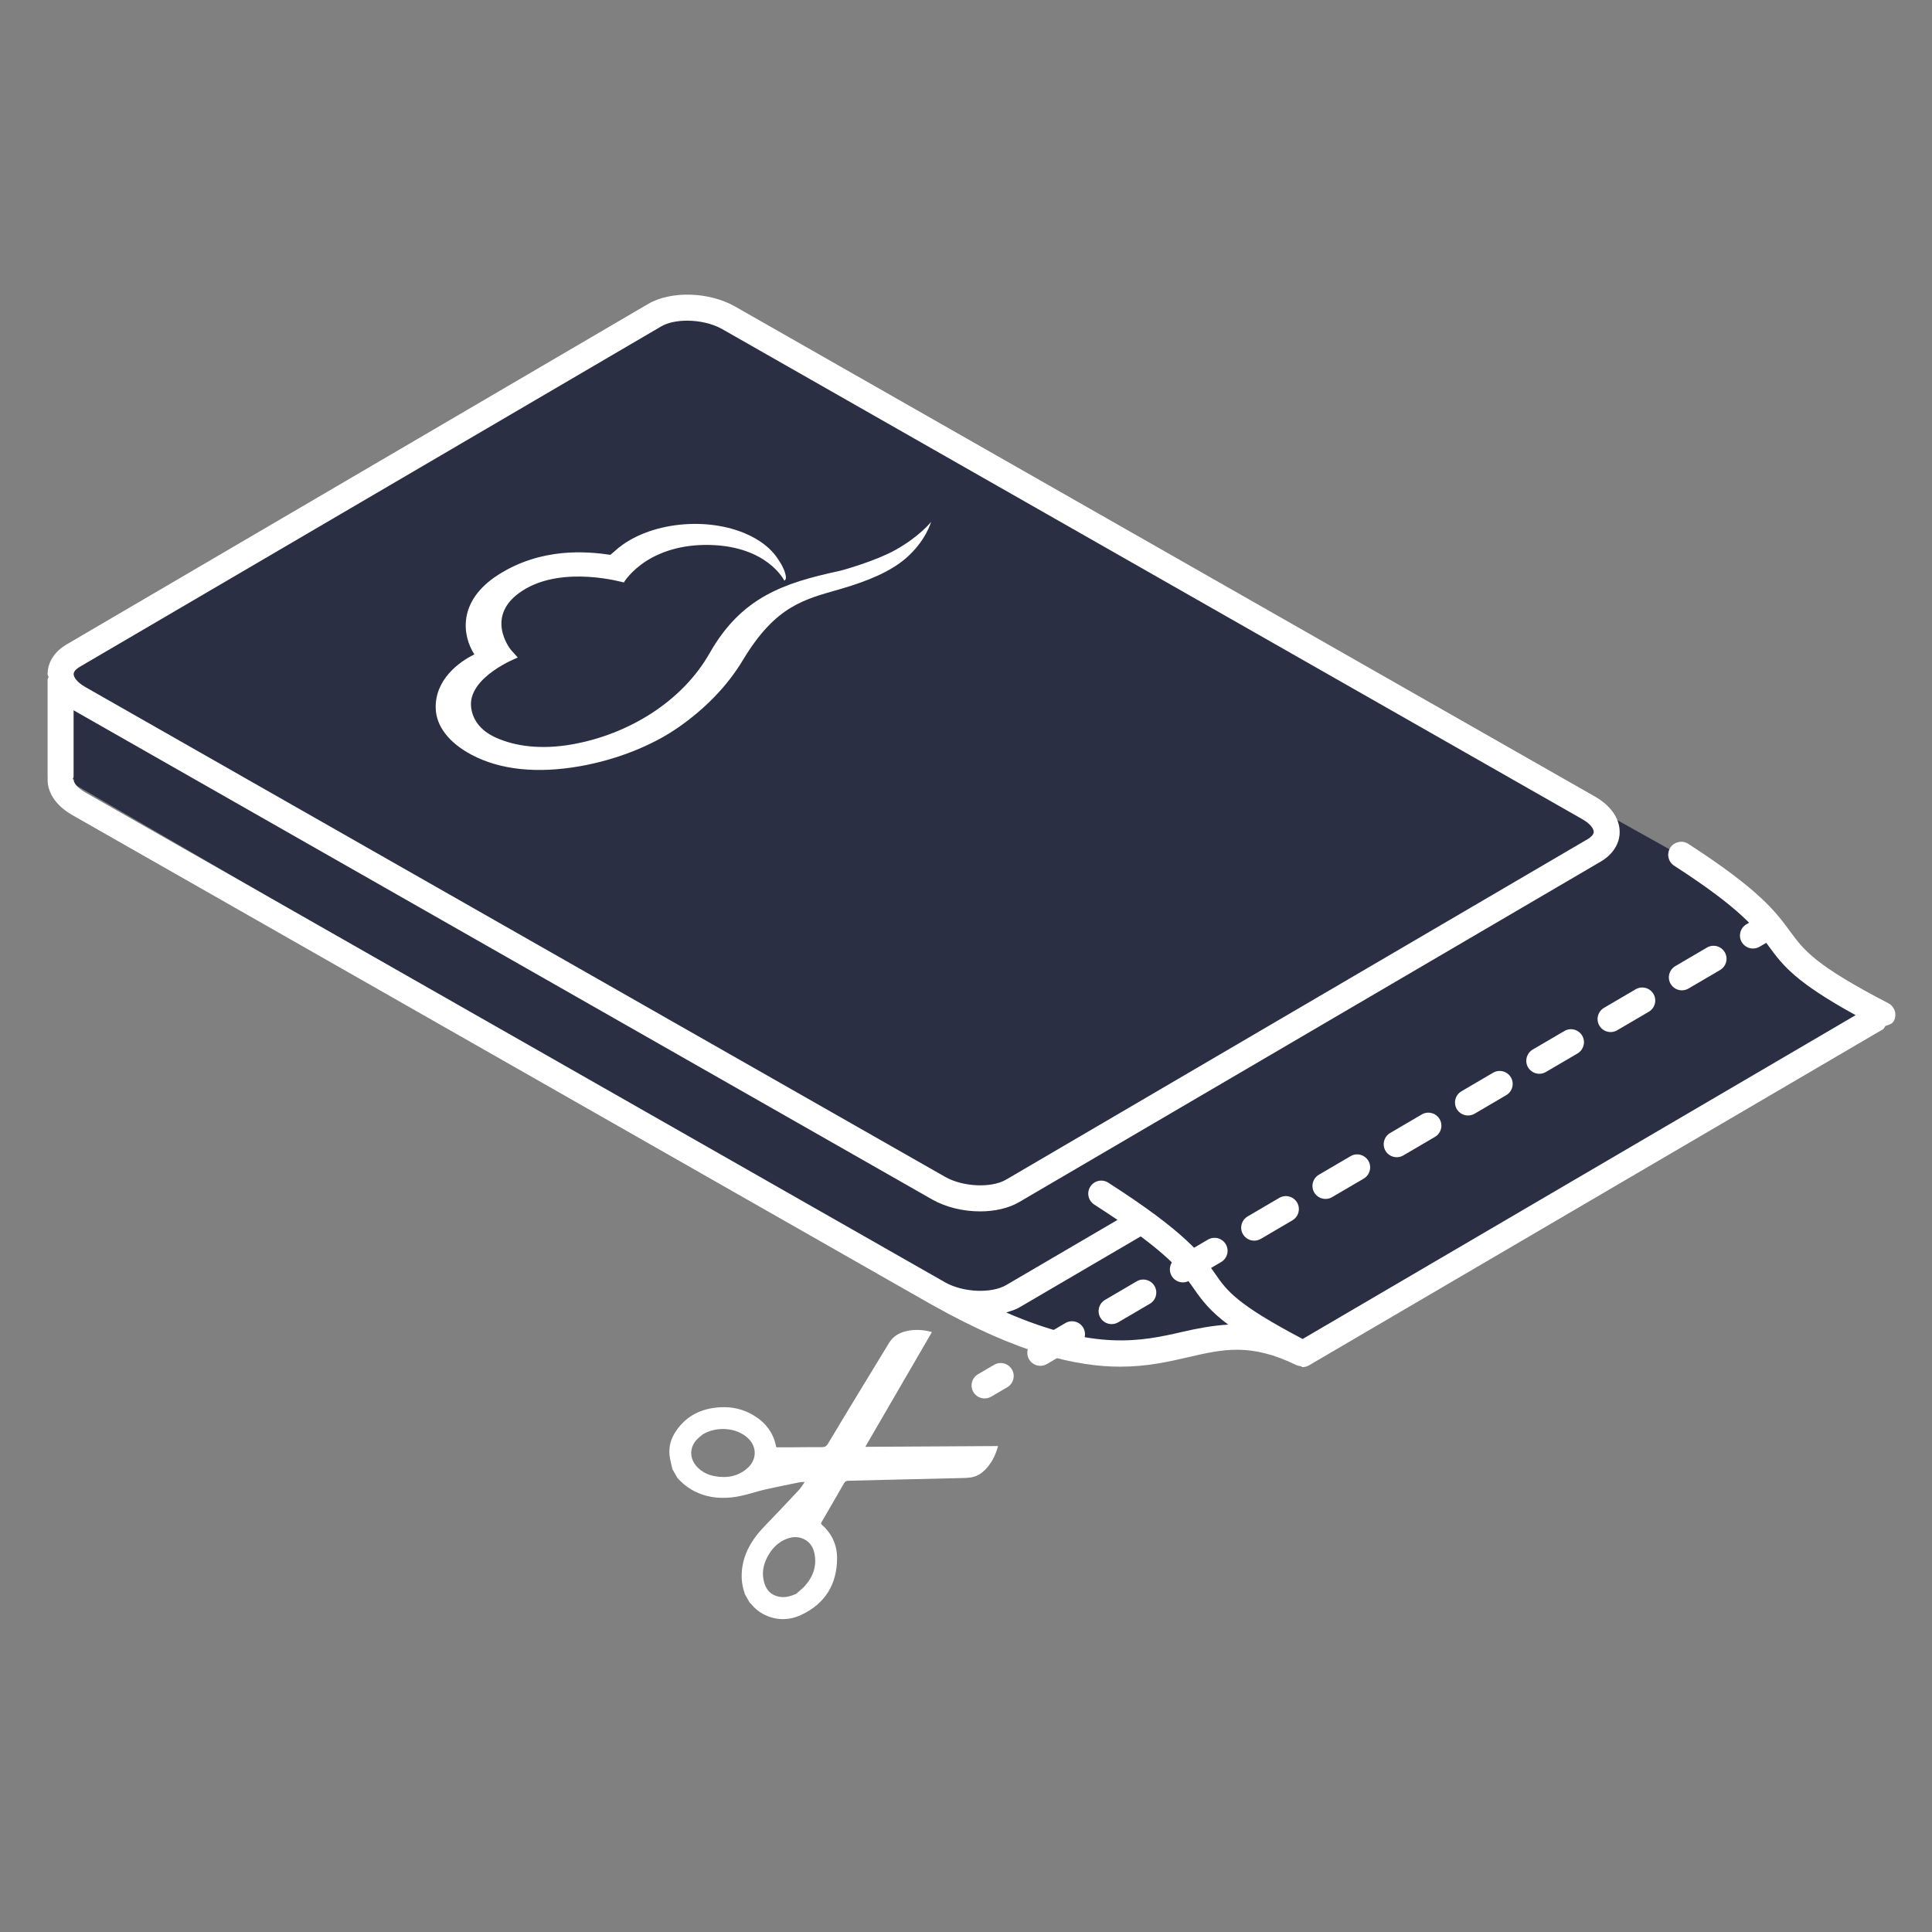 <svg xmlns="http://www.w3.org/2000/svg" fill="none" viewBox="0 0 88 88" height="88" width="88">
<rect x="0" y="0" width="88" height="88" fill="#808080" stroke="none"/>
<path fill="#2B2F44" d="M3 30L31 13.5L77.5 39.5L85 46L60 61H56L48.5 61.5L43.5 59L3 35.5V30Z"></path>
<path fill="white" d="M86.013 45.697C82.665 43.96 82.166 43.282 81.536 42.422C80.887 41.539 80.153 40.539 76.899 38.436C76.626 38.259 76.258 38.338 76.079 38.612C75.903 38.887 75.981 39.253 76.256 39.432C79.327 41.415 79.993 42.324 80.582 43.123C81.207 43.975 81.78 44.731 84.522 46.239L59.334 60.989C56.331 59.409 55.889 58.798 55.364 58.04C54.784 57.206 54.063 56.166 50.48 53.869C50.205 53.693 49.839 53.773 49.663 54.048C49.486 54.322 49.565 54.688 49.841 54.865C50.231 55.116 50.578 55.347 50.901 55.565L45.827 58.535C45.158 58.925 43.873 58.87 43.064 58.417C43.057 58.413 43.053 58.413 43.047 58.408L3.883 36.095C3.502 35.879 3.343 35.638 3.354 35.494H3.31C3.317 35.455 3.352 35.431 3.352 35.391V32.353L42.462 54.636C43.094 54.994 43.881 55.177 44.64 55.177C45.302 55.177 45.941 55.037 46.424 54.752L72.909 39.246C73.462 38.922 73.778 38.425 73.774 37.886C73.769 37.27 73.36 36.686 72.645 36.28L33.482 13.961C32.301 13.289 30.564 13.235 29.52 13.845L3.038 29.35C2.482 29.675 2.166 30.172 2.168 30.712C2.168 30.758 2.208 30.797 2.212 30.843C2.203 30.882 2.168 30.909 2.168 30.95V35.391C2.168 35.391 2.173 35.4 2.173 35.404C2.12 36.062 2.53 36.69 3.295 37.126L42.462 59.441C42.462 59.441 42.465 59.441 42.467 59.441C46.422 61.66 49.046 62.25 51.025 62.25C52.249 62.25 53.23 62.024 54.126 61.817C55.715 61.451 56.968 61.159 59.064 62.187V62.183C59.125 62.211 59.188 62.22 59.251 62.229C59.28 62.233 59.295 62.27 59.325 62.27C59.428 62.27 59.53 62.244 59.624 62.189L85.762 46.885C85.823 46.848 85.838 46.78 85.882 46.728C86.03 46.684 86.187 46.643 86.265 46.495C86.416 46.205 86.302 45.847 86.013 45.697V45.697ZM3.635 30.372L30.117 14.867C30.42 14.691 30.845 14.606 31.296 14.606C31.854 14.606 32.451 14.736 32.896 14.991L72.063 37.307C72.453 37.527 72.593 37.76 72.593 37.891C72.593 38.041 72.397 38.174 72.312 38.224L45.827 53.73C45.156 54.122 43.857 54.065 43.051 53.605L3.883 31.292C3.493 31.068 3.354 30.837 3.354 30.704C3.354 30.553 3.55 30.42 3.635 30.37V30.372ZM53.858 60.664C51.99 61.095 49.892 61.542 45.832 59.783C46.039 59.718 46.25 59.657 46.424 59.555L51.958 56.316C53.544 57.502 54.006 58.16 54.392 58.716C54.777 59.271 55.15 59.742 55.941 60.333C55.22 60.379 54.54 60.505 53.858 60.664V60.664Z"></path>
<path fill="white" d="M38.205 26.012C35.709 26.552 33.771 27.198 32.325 29.747C31.075 31.952 28.634 33.449 26.059 33.905C24.639 34.156 23.468 33.991 22.6 33.604C21.832 33.262 21.533 32.737 21.463 32.25C21.261 30.845 23.585 29.95 23.585 29.95L23.276 29.605C23.223 29.545 22.04 28.032 23.804 26.901C25.637 25.722 28.413 26.532 28.413 26.532C28.413 26.532 28.719 26.011 29.443 25.55C30.077 25.145 31.038 24.791 32.332 24.822C34.964 24.884 35.721 26.442 35.721 26.442C35.721 26.442 35.821 26.433 35.792 26.233C35.772 26.093 35.672 25.799 35.436 25.464C35.214 25.118 34.873 24.798 34.413 24.532C32.701 23.544 29.997 23.665 28.374 24.802C28.225 24.906 28.091 25.015 27.971 25.129C27.909 25.179 27.853 25.227 27.802 25.272C26.754 25.118 24.662 24.917 22.682 26.19C20.828 27.381 21.056 28.955 21.606 29.808C20.909 30.145 19.795 30.963 19.847 32.284C19.878 33.066 20.425 33.821 21.487 34.383C22.769 35.061 24.454 35.248 26.427 34.898C28.035 34.614 29.674 33.989 30.922 33.115C32.092 32.296 33.107 31.282 33.842 30.06C35.336 27.578 36.632 27.304 38.278 26.83C39.577 26.456 40.579 26.015 41.252 25.436C42.172 24.645 42.407 23.775 42.407 23.775C42.407 23.775 41.887 24.434 40.791 25.047C39.927 25.531 38.461 25.956 38.205 26.012Z" clip-rule="evenodd" fill-rule="evenodd"></path>
<path fill="white" d="M30.633 66.938C30.585 66.716 30.52 66.498 30.496 66.273C30.457 65.881 30.566 65.517 30.784 65.192C31.267 64.471 31.967 64.144 32.815 64.098C33.355 64.07 33.861 64.188 34.325 64.467C34.863 64.789 35.221 65.247 35.347 65.87C35.349 65.883 35.356 65.896 35.362 65.922C35.587 65.922 35.813 65.922 36.04 65.922C36.506 65.92 36.971 65.912 37.437 65.916C37.563 65.916 37.64 65.879 37.707 65.768C38.23 64.892 38.76 64.02 39.289 63.148C39.69 62.486 40.096 61.825 40.499 61.163C40.673 60.875 40.939 60.716 41.259 60.636C41.621 60.544 42.061 60.559 42.447 60.675C41.438 62.412 40.431 64.144 39.413 65.901C41.442 65.89 43.445 65.877 45.461 65.866C45.361 66.223 45.217 66.541 44.986 66.82C44.788 67.058 44.552 67.237 44.245 67.291C44.057 67.324 43.864 67.321 43.672 67.326C42.656 67.352 41.639 67.374 40.623 67.398C39.969 67.413 39.315 67.433 38.662 67.446C38.568 67.446 38.5 67.463 38.446 67.557C38.108 68.15 37.764 68.74 37.422 69.329C37.391 69.381 37.387 69.409 37.437 69.453C37.897 69.858 38.13 70.379 38.128 70.98C38.123 72.157 37.59 73.033 36.52 73.545C35.933 73.824 35.327 73.822 34.743 73.508C34.541 73.399 34.371 73.249 34.222 73.073C34.201 73.046 34.172 73.022 34.148 72.996C34.074 72.868 33.998 72.737 33.924 72.608C33.92 72.589 33.917 72.567 33.911 72.547C33.767 72.138 33.75 71.719 33.826 71.296C33.955 70.595 34.329 70.03 34.815 69.527C35.338 68.984 35.857 68.437 36.371 67.888C36.474 67.779 36.55 67.648 36.655 67.502C36.554 67.507 36.489 67.502 36.428 67.515C35.933 67.616 35.439 67.714 34.946 67.823C34.412 67.94 33.898 68.141 33.351 68.202C32.701 68.274 32.083 68.189 31.507 67.855C31.261 67.714 31.05 67.533 30.86 67.324L30.636 66.936L30.633 66.938ZM32.028 65.321C31.941 65.393 31.849 65.46 31.769 65.541C31.39 65.916 31.39 66.441 31.762 66.825C31.987 67.056 32.261 67.189 32.573 67.241C33.129 67.337 33.641 67.245 34.07 66.849C34.482 66.467 34.477 65.883 34.066 65.504C33.521 65.001 32.63 64.974 32.03 65.321H32.028ZM36.258 72.602C36.391 72.482 36.537 72.371 36.657 72.24C37.04 71.815 37.215 71.32 37.095 70.747C37.025 70.414 36.833 70.165 36.495 70.056C36.227 69.969 35.966 70.024 35.72 70.141C35.439 70.276 35.218 70.488 35.051 70.749C34.776 71.179 34.665 71.641 34.826 72.14C34.924 72.441 35.127 72.643 35.441 72.719C35.726 72.789 35.99 72.719 36.256 72.6L36.258 72.602Z"></path>
<path fill="white" d="M79.846 43.204C79.644 43.204 79.445 43.099 79.334 42.912C79.168 42.631 79.264 42.267 79.545 42.101L80.28 41.672C80.561 41.506 80.925 41.602 81.091 41.883C81.256 42.164 81.16 42.528 80.879 42.694L80.145 43.123C80.051 43.178 79.949 43.204 79.846 43.204V43.204Z"></path>
<path fill="white" d="M47.386 62.211C47.184 62.211 46.985 62.107 46.874 61.919C46.709 61.636 46.804 61.274 47.086 61.108L48.528 60.263C48.812 60.097 49.173 60.193 49.339 60.474C49.505 60.758 49.409 61.119 49.127 61.285L47.685 62.13C47.591 62.185 47.489 62.211 47.386 62.211ZM50.633 60.311C50.431 60.311 50.232 60.206 50.121 60.019C49.956 59.736 50.051 59.374 50.333 59.208L51.775 58.363C52.056 58.197 52.42 58.293 52.586 58.574C52.752 58.857 52.656 59.219 52.374 59.385L50.932 60.23C50.838 60.285 50.736 60.311 50.633 60.311ZM53.88 58.411C53.678 58.411 53.479 58.306 53.368 58.119C53.203 57.837 53.298 57.474 53.58 57.308L55.022 56.462C55.306 56.297 55.667 56.393 55.833 56.674C55.999 56.955 55.903 57.319 55.622 57.484L54.179 58.33C54.085 58.384 53.983 58.411 53.88 58.411V58.411ZM57.127 56.51C56.925 56.51 56.727 56.406 56.615 56.218C56.45 55.937 56.546 55.573 56.827 55.408L58.269 54.562C58.553 54.396 58.914 54.492 59.08 54.773C59.246 55.054 59.15 55.419 58.869 55.584L57.426 56.43C57.332 56.484 57.23 56.51 57.127 56.51V56.51ZM60.374 54.61C60.172 54.61 59.974 54.505 59.862 54.318C59.697 54.035 59.793 53.673 60.074 53.507L61.517 52.662C61.798 52.496 62.161 52.592 62.327 52.873C62.493 53.156 62.397 53.518 62.116 53.684L60.673 54.529C60.579 54.584 60.477 54.61 60.374 54.61V54.61ZM63.619 52.71C63.417 52.71 63.218 52.605 63.107 52.418C62.942 52.134 63.038 51.773 63.319 51.607L64.761 50.761C65.043 50.596 65.406 50.692 65.572 50.973C65.738 51.256 65.642 51.618 65.361 51.783L63.918 52.629C63.824 52.684 63.722 52.71 63.619 52.71V52.71ZM66.867 50.809C66.664 50.809 66.466 50.705 66.354 50.517C66.189 50.234 66.285 49.872 66.566 49.707L68.008 48.861C68.29 48.696 68.653 48.791 68.819 49.072C68.985 49.354 68.889 49.718 68.608 49.883L67.165 50.729C67.071 50.783 66.969 50.809 66.867 50.809V50.809ZM70.114 48.909C69.911 48.909 69.713 48.804 69.601 48.617C69.436 48.336 69.532 47.972 69.813 47.806L71.255 46.961C71.537 46.795 71.901 46.891 72.066 47.172C72.232 47.453 72.136 47.817 71.855 47.983L70.412 48.828C70.318 48.883 70.216 48.909 70.114 48.909V48.909ZM73.361 47.009C73.158 47.009 72.96 46.904 72.849 46.717C72.683 46.434 72.779 46.072 73.06 45.906L74.503 45.06C74.784 44.895 75.148 44.991 75.313 45.272C75.479 45.553 75.383 45.917 75.102 46.083L73.659 46.928C73.566 46.983 73.463 47.009 73.361 47.009V47.009ZM76.608 45.108C76.405 45.108 76.207 45.004 76.096 44.816C75.93 44.535 76.026 44.171 76.307 44.006L77.75 43.16C78.031 42.995 78.395 43.09 78.56 43.372C78.726 43.653 78.63 44.017 78.349 44.182L76.906 45.028C76.813 45.082 76.71 45.108 76.608 45.108V45.108Z"></path>
<path fill="white" d="M44.847 63.697C44.645 63.697 44.446 63.593 44.335 63.405C44.17 63.124 44.266 62.76 44.547 62.595L45.281 62.165C45.562 62 45.926 62.096 46.092 62.377C46.257 62.658 46.161 63.022 45.88 63.187L45.146 63.617C45.052 63.671 44.95 63.697 44.847 63.697Z"></path>
</svg>
